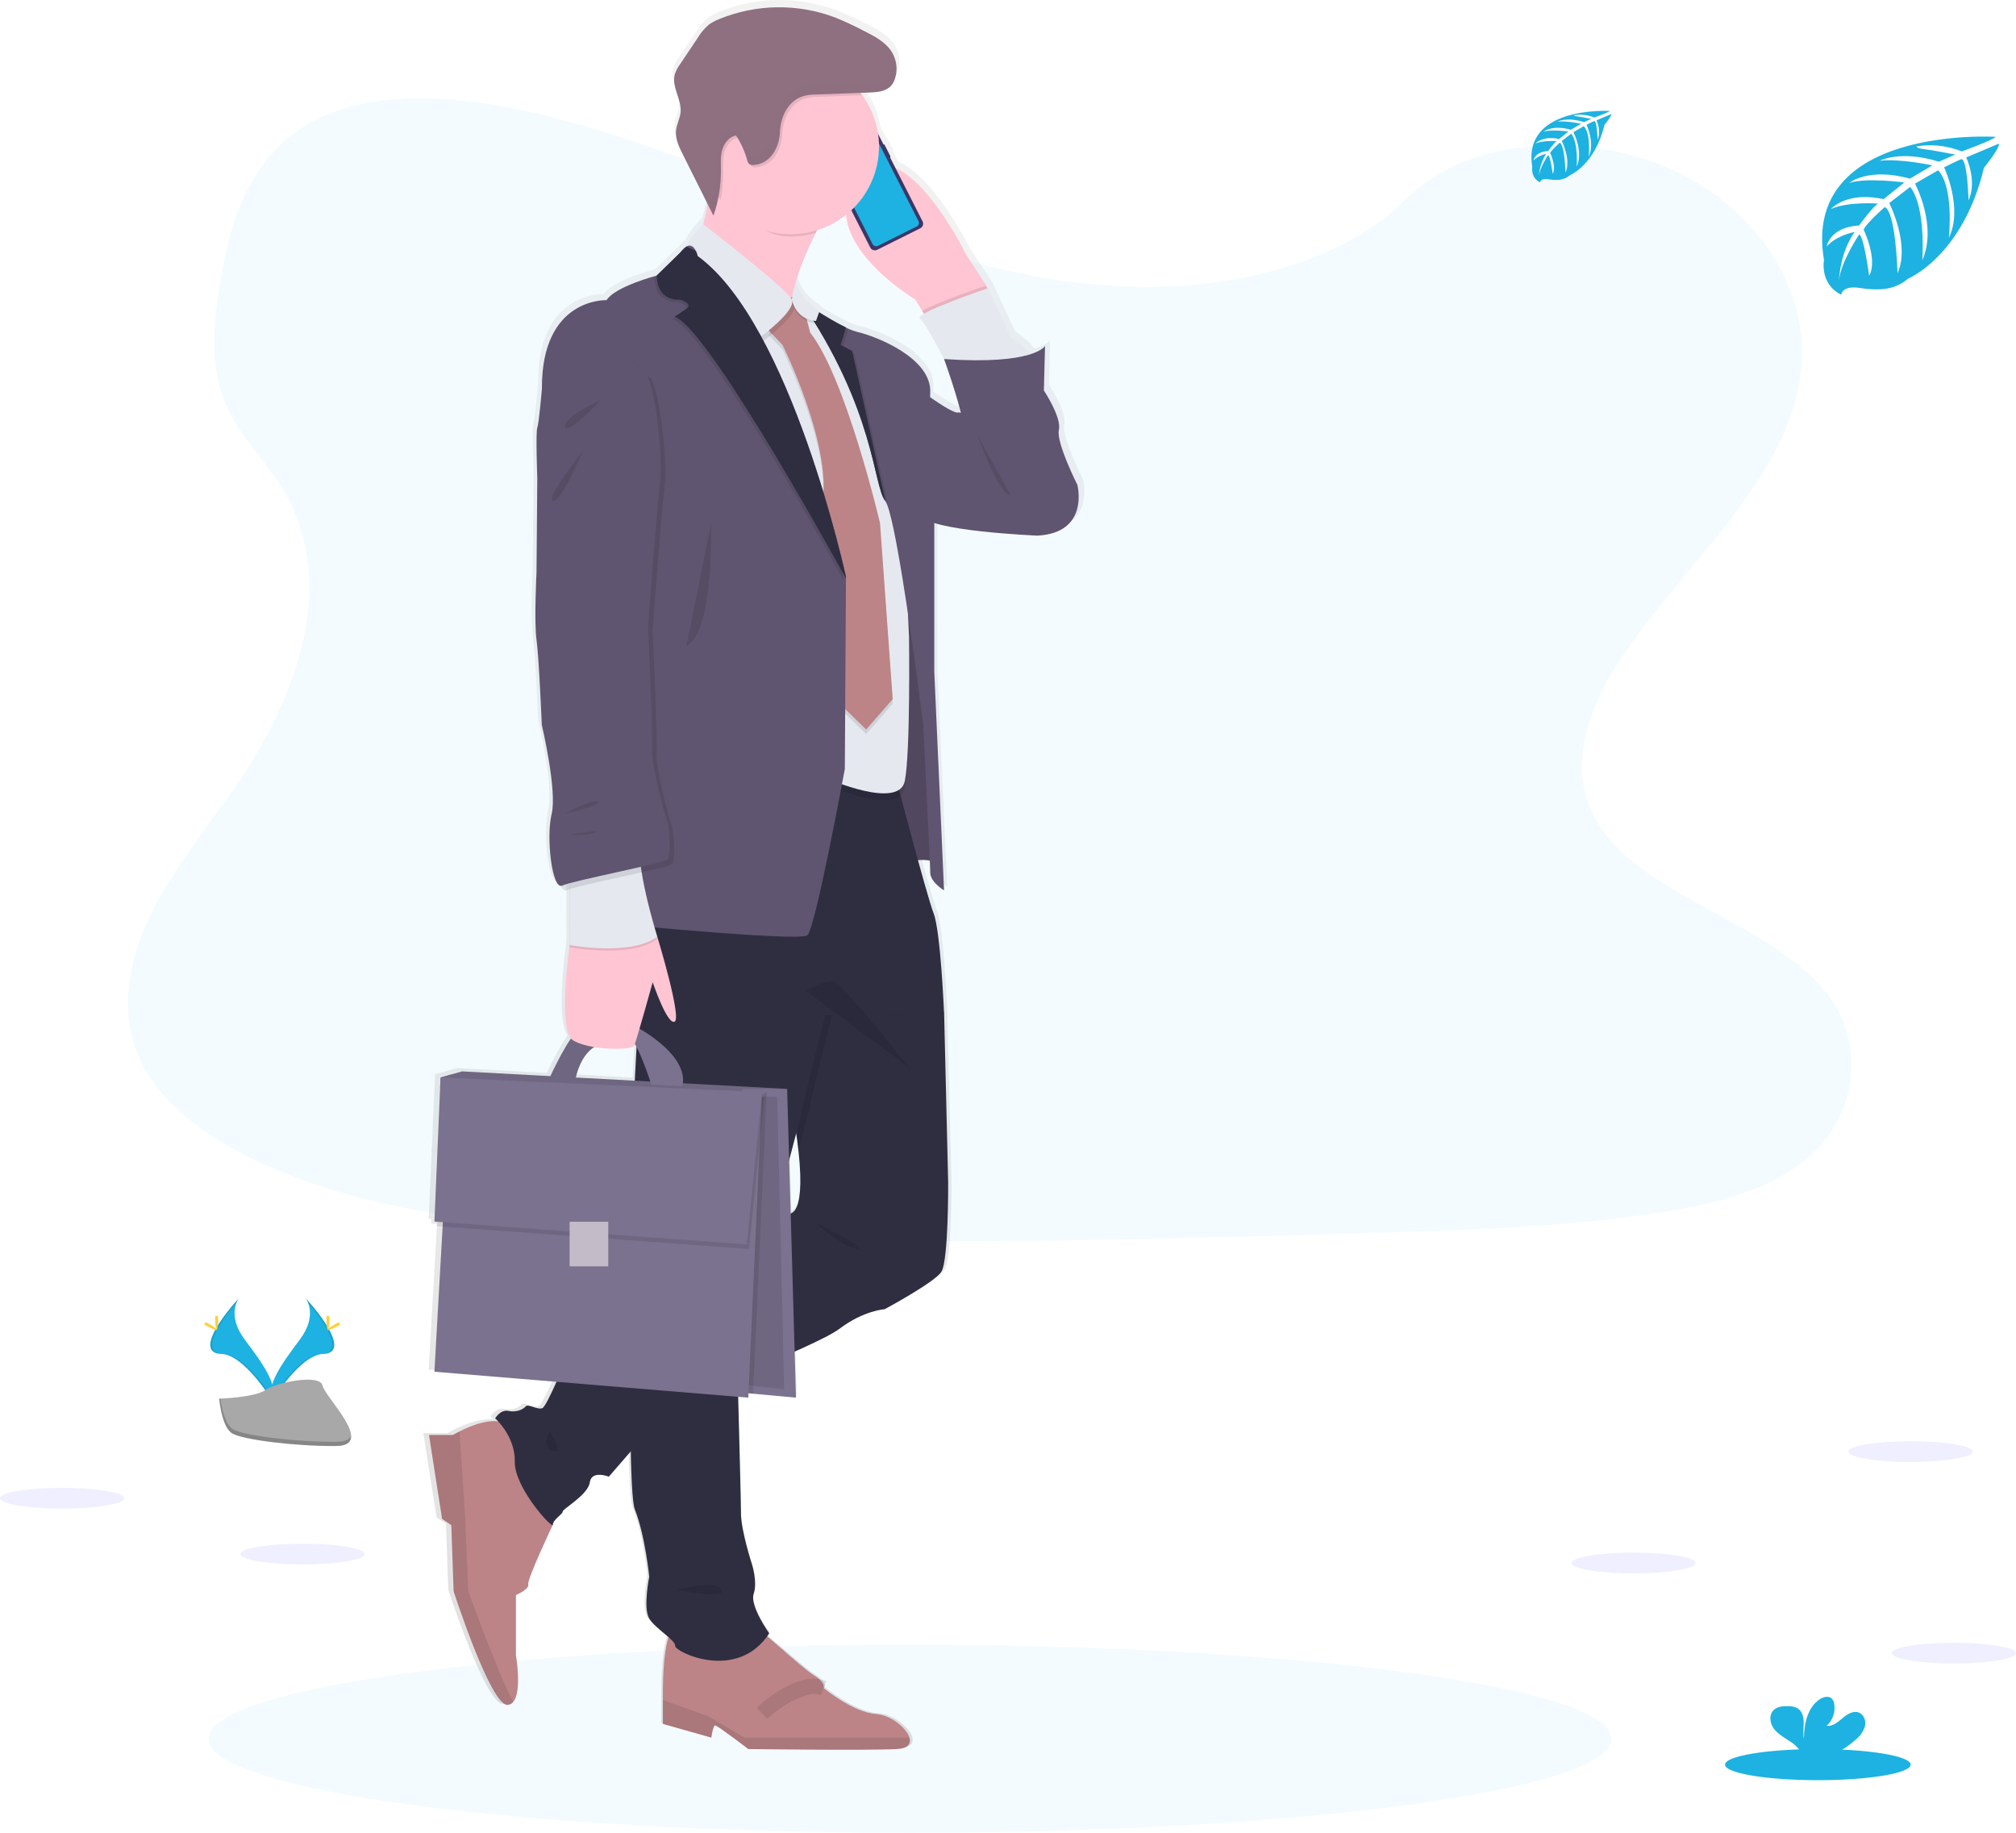 <?xml version="1.0" encoding="UTF-8"?> <svg xmlns="http://www.w3.org/2000/svg" width="132" height="120" viewBox="0 0 132 120" fill="none"> <g clip-path="url(#clip0)"> <path opacity="0.05" d="M73.946 18.769C66.711 18.52 59.82 16.207 53.244 13.678C46.668 11.149 40.143 8.343 33.081 6.995C28.539 6.133 23.345 6.01 19.685 8.422C16.164 10.745 15.025 14.753 14.415 18.472C13.961 21.271 13.683 24.216 14.945 26.835C15.82 28.654 17.375 30.183 18.449 31.926C22.191 37.987 19.546 45.461 15.492 51.38C13.591 54.156 11.385 56.805 9.917 59.765C8.45 62.725 7.77 66.106 9.055 69.122C10.327 72.116 13.36 74.353 16.645 75.933C23.318 79.139 31.18 80.056 38.848 80.575C55.82 81.724 72.882 81.227 89.9 80.724C96.197 80.539 102.523 80.351 108.718 79.387C112.159 78.851 115.712 78.001 118.21 75.943C121.383 73.337 122.166 68.924 120.041 65.655C116.476 60.174 106.624 58.811 104.132 52.928C102.762 49.69 104.17 46.083 106.162 43.081C110.436 36.642 117.601 30.985 117.978 23.616C118.238 18.559 114.793 13.494 109.468 11.1C103.886 8.592 96.144 8.908 92.027 13.059C87.786 17.345 80.334 18.989 73.946 18.769Z" fill="#1DB2E1"></path> <path opacity="0.05" d="M59.575 120C84.944 120 105.509 117.244 105.509 113.843C105.509 110.443 84.944 107.686 59.575 107.686C34.207 107.686 13.642 110.443 13.642 113.843C13.642 117.244 34.207 120 59.575 120Z" fill="#1DB2E1"></path> <path d="M70.912 31.383C70.912 31.383 69.49 28.603 69.682 27.776C69.874 26.95 68.681 25.185 68.681 25.185L68.758 22.256C68.758 22.256 68.594 22.555 67.736 22.817C67.663 22.723 67.584 22.63 67.503 22.542C67.192 22.221 66.846 21.935 66.472 21.69L64.961 18.459L63.5 16.241C63.5 16.241 61.195 11.6 58.815 10.575L58.441 9.849C58.453 9.842 58.462 9.83 58.466 9.817C58.471 9.803 58.469 9.789 58.463 9.776L58.083 9.038C58.076 9.025 58.064 9.015 58.051 9.01C58.037 9.005 58.022 9.005 58.008 9.011L57.644 8.304C57.505 7.388 57.142 6.52 56.587 5.775C56.549 5.723 56.508 5.675 56.469 5.625L57.061 5.604C57.581 5.585 58.161 5.54 58.51 5.155C58.635 5.012 58.728 4.843 58.781 4.661C58.826 4.518 58.855 4.371 58.868 4.222C58.868 4.2 58.868 4.177 58.868 4.156C58.868 4.106 58.868 4.056 58.868 4.007C58.868 3.966 58.868 3.927 58.868 3.887C58.868 3.846 58.868 3.823 58.868 3.791C58.868 3.76 58.852 3.688 58.843 3.641C58.843 3.622 58.843 3.602 58.831 3.583C58.818 3.524 58.802 3.466 58.784 3.409C58.779 3.398 58.776 3.387 58.773 3.375C58.752 3.315 58.729 3.255 58.704 3.197C58.699 3.189 58.696 3.181 58.693 3.173C58.666 3.114 58.636 3.057 58.604 3.002L58.595 2.984C58.584 2.961 58.571 2.938 58.557 2.917C58.148 2.279 57.428 1.906 56.744 1.569C56.105 1.236 55.449 0.936 54.779 0.671C52.288 -0.255 49.536 -0.217 47.073 0.779C46.829 0.87 46.599 0.992 46.386 1.141C46.091 1.389 45.838 1.683 45.639 2.012L44.467 3.727C44.304 3.935 44.176 4.169 44.088 4.418C43.869 5.233 44.557 6.049 44.48 6.889C44.44 7.307 44.214 7.69 44.17 8.108C44.114 8.647 44.366 9.166 44.612 9.653L46.288 12.947C46.199 13.38 46.101 13.823 45.994 14.251C45.221 15.042 44.962 15.473 44.891 15.707L44.868 15.719C44.715 15.816 44.583 15.944 44.481 16.093L42.888 17.626C42.888 17.626 40.12 18.339 39.544 19.242C39.544 19.242 35.2 19.053 35.238 25.065C35.238 25.065 35.046 27.32 34.935 27.621C34.825 27.922 34.935 30.964 34.935 30.964L34.884 37.127C34.884 37.127 34.718 40.396 34.884 41.561C35.05 42.725 35.242 47.159 35.242 47.159C35.242 47.159 36.28 51.48 35.896 53.021C35.528 54.496 35.896 57.721 36.501 57.734C36.616 57.97 36.747 58.085 36.891 58.019C36.953 57.992 37.017 57.969 37.083 57.95V61.632C37.083 61.632 36.335 66.79 37.173 67.771C36.617 68.555 35.964 69.894 35.798 70.246L29.92 69.933L29.172 70.141L28.486 70.331L28.07 79.805L28.237 79.817L28.224 80.106L28.617 80.134L28.07 89.675L36.208 90.338C35.85 91.133 35.434 91.985 35.272 92.068C34.97 92.217 34.311 91.768 34.157 91.954C34.003 92.14 33.542 92.367 33.004 92.253C32.466 92.14 32.12 92.742 32.12 92.742C32.12 92.742 32.199 92.81 32.317 92.938C31.443 92.833 30.339 93.297 29.739 93.596C29.47 93.731 29.302 93.832 29.302 93.832H27.715L28.587 99.343L29.202 99.759L29.353 104.102C29.353 104.102 31.813 111.617 32.941 111.567C33.014 111.565 33.086 111.546 33.151 111.514C33.217 111.481 33.274 111.435 33.32 111.378C33.924 110.687 33.506 108.31 33.506 108.31V104.355C33.506 104.355 34.428 103.953 34.325 103.652C34.222 103.351 35.812 100.059 35.954 99.759C35.958 99.757 35.961 99.753 35.963 99.749C35.965 99.745 35.966 99.74 35.966 99.735C35.966 99.397 36.658 99.021 36.619 98.871C36.579 98.722 38.311 97.781 38.432 96.955C38.553 96.128 39.7 96.579 39.7 96.579L41.16 94.917C41.203 96.943 41.287 98.361 41.43 98.72C42.122 100.45 42.391 103.155 42.391 103.155C42.391 103.155 41.968 105.222 42.391 105.898C42.651 106.312 43.255 106.755 43.676 107.122C43.239 108.433 43.301 111.221 43.301 111.221V112.823L46.53 113.722C46.53 113.722 46.631 112.921 46.785 112.921C46.94 112.921 48.99 114.473 48.99 114.473C48.99 114.473 56.884 114.574 58.882 114.473C59.638 114.436 59.843 114.114 59.727 113.725C59.535 113.076 58.457 112.236 57.499 112.172C55.961 112.072 54.013 110.47 54.013 110.47C54.013 110.47 54.164 110.118 53.347 109.618C52.782 109.273 51.218 107.879 50.251 107.063C50.296 107.002 50.343 106.94 50.386 106.875C50.386 106.875 49.079 105.078 49.35 104.281C49.62 103.485 49.233 102.335 49.233 102.335C49.233 102.335 48.504 100.117 48.504 98.99C48.504 98.275 48.395 94.213 48.316 91.332L48.99 91.388L49.004 91.1L49.306 91.127L52.163 91.388L52.076 88.362C53.453 87.763 54.598 87.207 55.072 86.853C56.686 85.655 58.071 85.575 58.071 85.575C58.071 85.575 61.337 83.847 61.838 83.133C62.338 82.419 62.291 77.234 62.291 77.234L62.022 66.121V66.112C62.022 66.112 61.792 60.74 61.33 59.575C61.161 59.144 60.742 57.706 60.284 56.065C60.547 56.038 60.813 56.049 61.073 56.098C61.09 56.499 61.1 56.775 61.1 56.869C61.1 57.507 62.022 58.049 62.022 58.049L61.369 43.675V33.896C63.382 34.531 68.249 34.728 68.249 34.728C71.757 34.546 70.912 31.383 70.912 31.383ZM51.926 19.034H51.916C51.987 18.657 52.081 18.284 52.195 17.918L51.926 19.034ZM38.716 68.335C39.908 68.53 41.285 68.473 41.389 68.244C41.4 68.222 41.413 68.181 41.432 68.129C41.469 68.195 41.506 68.262 41.543 68.331L41.427 70.499V70.548L37.498 70.339C37.773 69.178 38.293 68.612 38.716 68.335ZM51.813 79.275L51.712 75.763C51.887 75.117 52.044 74.53 52.179 74.027C52.239 74.444 52.291 74.829 52.33 75.184C52.702 78.516 52.153 79.165 51.813 79.275ZM62.995 26.633C62.77 26.718 61.913 26.183 61.1 25.629C61.1 25.527 61.108 25.427 61.112 25.33C61.227 23.037 57.46 21.61 56.307 21.347C56.027 21.275 55.756 21.175 55.497 21.047C54.883 20.746 54.285 20.412 53.708 20.046L53.723 20.002C53.723 20.002 52.236 19.07 52.204 17.906C52.543 16.848 52.971 15.82 53.483 14.832C53.511 14.774 53.543 14.712 53.573 14.654C54.276 14.438 54.932 14.093 55.508 13.639C55.739 16.634 60.112 19.21 60.112 19.21L60.579 19.959L60.689 20.136C60.453 20.273 60.34 20.384 60.42 20.449C60.753 20.712 61.557 22.203 61.889 22.834C61.98 23.005 62.04 23.111 62.04 23.111C62.04 23.111 62.755 25.038 63.164 26.65C63.11 26.628 63.05 26.622 62.992 26.633H62.995Z" fill="url(#paint0_linear)"></path> <path d="M64.685 18.866L64.633 18.933L64.458 19.166L61.096 21.519L60.383 20.357L59.929 19.609C59.929 19.609 53.227 15.626 56.109 11.787C58.991 7.948 63.249 16.653 63.249 16.653L64.685 18.866Z" fill="#FFC5D3"></path> <path d="M57.922 9.487C57.908 9.459 57.874 9.448 57.845 9.462C57.817 9.476 57.806 9.51 57.82 9.538L58.194 10.274C58.208 10.302 58.242 10.313 58.271 10.299C58.299 10.285 58.311 10.251 58.296 10.223L57.922 9.487Z" fill="#3A3768"></path> <path d="M54.086 10.516L54.084 10.516C54.069 10.524 54.062 10.543 54.07 10.559L54.182 10.778C54.19 10.793 54.209 10.8 54.224 10.792L54.226 10.791C54.241 10.783 54.248 10.764 54.24 10.749L54.128 10.53C54.12 10.514 54.101 10.508 54.086 10.516Z" fill="#3A3768"></path> <path d="M54.391 11.035C54.382 11.017 54.36 11.01 54.342 11.019C54.324 11.028 54.317 11.05 54.326 11.067L54.537 11.483C54.546 11.501 54.568 11.508 54.586 11.499C54.604 11.49 54.611 11.469 54.602 11.451L54.391 11.035Z" fill="#3A3768"></path> <path d="M54.717 11.682C54.708 11.665 54.687 11.658 54.67 11.667C54.653 11.676 54.646 11.696 54.655 11.713L54.869 12.136C54.878 12.153 54.899 12.16 54.916 12.151C54.933 12.143 54.94 12.122 54.931 12.105L54.717 11.682Z" fill="#3A3768"></path> <path d="M56.75 8.043L53.926 9.452C53.76 9.535 53.692 9.737 53.776 9.902L56.98 16.206C57.064 16.372 57.268 16.438 57.435 16.355L60.258 14.946C60.425 14.863 60.492 14.661 60.408 14.496L57.204 8.192C57.12 8.026 56.917 7.96 56.75 8.043Z" fill="#3A3768"></path> <path d="M56.389 8.443C56.372 8.451 56.358 8.462 56.346 8.476C56.334 8.489 56.325 8.505 56.32 8.522C56.314 8.539 56.312 8.557 56.313 8.575C56.315 8.593 56.32 8.61 56.328 8.626L56.34 8.651C56.349 8.667 56.354 8.685 56.355 8.703C56.356 8.721 56.354 8.739 56.349 8.756C56.343 8.773 56.334 8.789 56.322 8.803C56.31 8.816 56.296 8.828 56.28 8.836L54.826 9.56C54.81 9.569 54.792 9.574 54.775 9.575C54.757 9.576 54.738 9.574 54.721 9.569C54.704 9.563 54.688 9.554 54.675 9.543C54.661 9.531 54.65 9.516 54.642 9.5L54.628 9.475C54.62 9.459 54.609 9.445 54.595 9.433C54.582 9.421 54.566 9.412 54.549 9.406C54.532 9.401 54.514 9.398 54.496 9.4C54.477 9.401 54.46 9.406 54.444 9.414L54.161 9.556C54.13 9.571 54.103 9.592 54.08 9.618C54.057 9.644 54.04 9.674 54.029 9.706C54.018 9.739 54.014 9.773 54.017 9.807C54.02 9.841 54.029 9.874 54.045 9.905L57.133 15.979C57.165 16.041 57.22 16.087 57.286 16.109C57.353 16.131 57.425 16.125 57.487 16.095L60.023 14.829C60.085 14.798 60.132 14.743 60.154 14.678C60.175 14.612 60.17 14.541 60.139 14.479L57.049 8.401C57.033 8.371 57.012 8.344 56.986 8.321C56.959 8.299 56.929 8.282 56.896 8.271C56.863 8.26 56.829 8.256 56.794 8.259C56.76 8.261 56.726 8.271 56.695 8.286L56.389 8.443Z" fill="#1DB2E1"></path> <path d="M55.544 8.903L55.162 9.094C55.135 9.107 55.124 9.14 55.138 9.166C55.151 9.193 55.184 9.204 55.211 9.19L55.593 9C55.62 8.986 55.63 8.954 55.617 8.927C55.603 8.901 55.571 8.89 55.544 8.903Z" fill="#E6E8EC"></path> <path d="M55.742 8.921C55.776 8.921 55.804 8.894 55.804 8.86C55.804 8.826 55.776 8.798 55.742 8.798C55.708 8.798 55.68 8.826 55.68 8.86C55.68 8.894 55.708 8.921 55.742 8.921Z" fill="#E6E8EC"></path> <path d="M58.565 31.743L57.62 56.856C57.62 56.856 60.794 55.808 61.285 56.594C61.776 57.38 60.756 44.016 60.756 44.016L58.565 31.743Z" fill="#5F5570"></path> <path opacity="0.15" d="M58.565 31.743L57.62 56.856C57.62 56.856 60.794 55.808 61.285 56.594C61.776 57.38 60.756 44.016 60.756 44.016L58.565 31.743Z" fill="black"></path> <path d="M58.716 114.518C56.751 114.619 48.995 114.518 48.995 114.518C48.995 114.518 46.979 112.972 46.828 112.972C46.677 112.972 46.577 113.77 46.577 113.77L43.404 112.871V111.275C43.404 111.275 43.302 106.731 44.259 106.533C45.215 106.336 49.448 106.533 49.448 106.533C49.599 106.484 52.47 109.179 53.276 109.678C54.081 110.176 53.93 110.527 53.93 110.527C53.93 110.527 55.845 112.123 57.356 112.223C58.297 112.286 59.356 113.121 59.545 113.77C59.66 114.161 59.456 114.481 58.716 114.518Z" fill="#BC8487"></path> <path opacity="0.1" d="M58.716 114.518C56.751 114.619 48.995 114.518 48.995 114.518C48.995 114.518 46.979 112.972 46.828 112.972C46.677 112.972 46.577 113.77 46.577 113.77L43.404 112.871V111.307L46.374 112.373L48.742 113.77H59.545C59.66 114.161 59.456 114.481 58.716 114.518Z" fill="black"></path> <g opacity="0.1"> <path d="M49.895 112.174C49.895 112.174 52.313 109.878 53.93 110.527L49.895 112.174Z" fill="black"></path> <path d="M49.895 112.174C49.895 112.174 52.313 109.878 53.93 110.527" stroke="black" stroke-miterlimit="10"></path> </g> <path d="M34.588 103.738C34.689 104.037 33.782 104.437 33.782 104.437V108.379C33.782 108.379 34.193 110.747 33.599 111.437C33.555 111.493 33.499 111.539 33.434 111.571C33.37 111.603 33.3 111.621 33.228 111.624C32.12 111.673 29.702 104.187 29.702 104.187L29.551 99.861L28.947 99.447L28.09 93.956H29.652C29.652 93.956 29.817 93.856 30.082 93.721C30.837 93.339 32.419 92.673 33.279 93.308L36.2 99.828C36.2 99.828 34.488 103.438 34.588 103.738Z" fill="#BC8487"></path> <path opacity="0.1" d="M33.599 111.437C33.555 111.493 33.499 111.539 33.434 111.571C33.37 111.603 33.3 111.621 33.228 111.624C32.12 111.674 29.702 104.187 29.702 104.187L29.551 99.861L28.947 99.447L28.09 93.956H29.652C29.652 93.956 29.817 93.856 30.082 93.721L30.458 99.346L30.659 104.187C30.659 104.187 32.557 109.457 33.599 111.437Z" fill="black"></path> <path d="M61.625 83.288C61.133 83.999 57.922 85.721 57.922 85.721C57.922 85.721 56.562 85.796 54.976 86.993C54.155 87.613 51.304 88.843 48.742 89.886C46.35 90.861 44.209 91.673 44.209 91.673L41.743 94.517L39.865 96.684C39.865 96.684 38.731 96.235 38.618 97.058C38.505 97.882 36.805 98.818 36.842 98.967C36.88 99.117 36.2 99.492 36.2 99.828C36.2 100.165 33.669 97.395 33.707 95.711C33.745 94.026 32.422 92.866 32.422 92.866C32.422 92.866 32.762 92.267 33.291 92.379C33.82 92.492 34.273 92.267 34.425 92.08C34.576 91.893 35.218 92.342 35.52 92.192C35.822 92.042 37.031 89.085 37.031 89.085L41.741 85.954L51.11 79.732L51.542 79.444C51.542 79.444 52.789 80.01 52.283 75.373C52.185 74.475 52.02 73.383 51.769 72.053C50.22 63.856 55.773 62.92 55.773 62.92L60.647 64.529L61.818 66.326V66.335L62.082 77.406C62.082 77.406 62.116 82.576 61.625 83.288Z" fill="#2F2E41"></path> <path opacity="0.1" d="M48.705 88.528C48.705 88.528 48.72 89.06 48.742 89.886C46.35 90.861 44.209 91.672 44.209 91.672L41.743 94.517C41.702 92.159 41.711 89.096 41.743 85.956L51.112 79.733C49.953 83.99 48.705 88.528 48.705 88.528Z" fill="black"></path> <path opacity="0.1" d="M61.813 66.331V66.34L54.485 66.48C54.485 66.48 53.2 71.459 53.011 72.507C52.964 72.764 52.68 73.865 52.278 75.377C52.18 74.479 52.015 73.387 51.765 72.058C50.216 63.86 55.769 62.924 55.769 62.924L60.642 64.534L61.813 66.331Z" fill="black"></path> <path d="M42.509 52.743L41.565 70.71C41.565 70.71 40.885 97.1 41.565 98.822C42.245 100.544 42.509 103.239 42.509 103.239C42.509 103.239 42.093 105.298 42.509 105.972C42.925 106.646 44.247 107.394 44.209 107.769C44.171 108.143 48.251 110.164 50.367 106.945C50.367 106.945 49.082 105.148 49.347 104.362C49.611 103.576 49.233 102.416 49.233 102.416C49.233 102.416 48.516 100.207 48.516 99.08C48.516 97.952 48.251 88.524 48.251 88.524C48.251 88.524 52.369 73.551 52.558 72.502C52.747 71.454 54.031 66.476 54.031 66.476L61.813 66.326C61.813 66.326 61.587 60.973 61.133 59.813C60.68 58.653 58.451 50.155 58.451 50.155L42.509 52.743Z" fill="#2F2E41"></path> <path d="M29.521 70.357L28.846 70.549L28.818 71.21L49.07 71.469V71.209L29.521 70.357Z" fill="#7B728F"></path> <path d="M53.409 15.253C50.462 21.175 52.292 22.413 52.584 22.566C51.959 22.278 43.848 18.502 44.915 17.544C45.608 16.92 46.202 14.204 46.551 12.257C46.758 11.095 46.879 10.207 46.879 10.207L55.391 11.754C54.566 13.072 53.91 14.232 53.409 15.253Z" fill="#FFC5D3"></path> <path opacity="0.1" d="M64.639 18.933L64.464 19.166L61.096 21.519L60.382 20.357C61.42 19.758 64.533 18.71 64.533 18.71L64.639 18.933Z" fill="black"></path> <path d="M67.745 24.331C67.442 25.379 62.342 24.331 62.342 24.331L61.813 23.508C61.813 23.508 61.761 23.403 61.671 23.232C61.345 22.605 60.555 21.119 60.228 20.856C59.813 20.519 64.686 18.872 64.686 18.872L66.179 22.091C66.547 22.336 66.887 22.621 67.192 22.94C67.569 23.346 67.882 23.854 67.745 24.331Z" fill="#E5E8EF"></path> <path d="M59.282 24.813C59.282 24.813 62.305 27.176 62.758 27.005C63.211 26.835 70.54 31.738 70.54 31.738C70.54 31.738 71.371 34.883 67.933 35.07C67.933 35.07 60.642 34.77 60.34 33.722C60.038 32.674 59.282 24.813 59.282 24.813Z" fill="#5F5570"></path> <path opacity="0.1" d="M51.047 20.064L47.76 23.433L52.369 52.481L54.182 51.432C54.182 51.432 58.867 53.491 59.245 51.582C59.622 49.673 59.518 42.149 59.518 42.149L58.905 28.557C58.905 28.557 56.751 23.803 56.751 23.653C56.751 23.503 53.646 21.182 53.646 21.182L52.18 20.059L51.047 20.064Z" fill="black"></path> <path d="M51.047 19.615L47.76 22.984L52.369 52.031L54.182 50.983C54.182 50.983 58.867 53.042 59.245 51.133C59.622 49.224 59.518 41.7 59.518 41.7L58.905 28.107C58.905 28.107 56.751 23.354 56.751 23.204C56.751 23.054 53.646 20.733 53.646 20.733L52.18 19.61L51.047 19.615Z" fill="#E5E8EF"></path> <path opacity="0.1" d="M51.236 20.101L50.329 21.936L51.236 22.883C51.236 22.883 54.485 29.385 53.842 33.24L54.522 45.93L56.713 48.063L58.451 46.075L57.62 34.546C57.62 34.546 55.391 25.038 53.049 22.081L52.369 19.46L51.236 20.101Z" fill="black"></path> <path d="M51.236 19.802L50.329 21.636L51.236 22.584C51.236 22.584 54.485 29.085 53.842 32.941L54.522 45.63L56.713 47.764L58.451 45.776L57.62 34.246C57.62 34.246 55.391 24.738 53.049 21.781L52.369 19.161L51.236 19.802Z" fill="#BC8487"></path> <path opacity="0.1" d="M55.391 11.754C54.566 13.071 53.916 14.232 53.409 15.253C52.874 15.409 52.319 15.488 51.762 15.488C49.894 15.488 48.818 14.208 47.76 12.848C47.518 12.54 46.724 12.612 46.551 12.249C46.758 11.088 46.879 10.2 46.879 10.2L55.391 11.754Z" fill="black"></path> <path d="M57.554 9.598C57.554 10.965 57.061 12.287 56.165 13.326C55.269 14.365 54.028 15.053 52.666 15.266C51.303 15.48 49.908 15.204 48.733 14.489C47.557 13.774 46.677 12.667 46.252 11.367C45.826 10.067 45.883 8.659 46.412 7.397C46.941 6.134 47.908 5.1 49.137 4.481C50.367 3.862 51.779 3.698 53.12 4.018C54.461 4.339 55.643 5.123 56.452 6.23C57.168 7.21 57.554 8.388 57.554 9.598Z" fill="#FFC5D3"></path> <path opacity="0.1" d="M49.913 22.385L45.154 16.695C45.154 16.695 44.714 16.52 46.199 14.979C46.199 14.979 51.654 19.192 51.993 19.908C52.331 20.624 49.913 22.385 49.913 22.385Z" fill="black"></path> <path d="M49.762 22.085L45.002 16.395C45.002 16.395 44.563 16.22 46.048 14.68C46.048 14.68 51.503 18.893 51.842 19.609C52.18 20.324 49.762 22.085 49.762 22.085Z" fill="#E5E8EF"></path> <path d="M61.813 58.298C61.813 58.298 60.907 57.759 60.907 57.122C60.907 56.486 60.453 47.502 60.453 47.502C60.453 47.502 59.789 42.14 59.093 37.879C58.685 35.368 58.267 33.237 57.971 32.815L57.959 32.797C57.165 31.786 57.316 26.845 52.367 19.621C52.434 19.666 54.14 20.852 55.39 21.447C55.644 21.574 55.911 21.674 56.186 21.747C57.319 22.009 61.022 23.431 60.908 25.715C60.795 27.998 61.173 33.239 61.173 33.239V43.979L61.813 58.298Z" fill="#5F5570"></path> <path d="M61.813 23.508C61.813 23.508 63.4 27.85 63.173 28.935C62.947 30.021 66.838 34.288 66.838 34.288L70.54 31.743C70.54 31.743 69.142 28.973 69.331 28.149C69.52 27.326 68.349 25.566 68.349 25.566L68.425 22.65C68.425 22.65 67.745 23.915 61.813 23.508Z" fill="#5F5570"></path> <path opacity="0.1" d="M56.452 6.23L53.581 6.338C53.3 6.336 53.021 6.371 52.75 6.441C51.724 6.754 51.251 7.835 51.213 8.807C51.175 9.779 50.609 10.867 49.51 10.953C49.401 10.971 49.288 10.946 49.197 10.884C49.127 10.81 49.081 10.718 49.064 10.619C48.907 10.053 48.663 9.513 48.342 9.02C47.889 9.101 47.553 9.527 47.435 9.973C47.317 10.42 47.349 10.89 47.351 11.352C47.352 11.94 47.295 12.526 47.18 13.103C46.711 12.5 46.368 11.812 46.171 11.076C45.974 10.341 45.926 9.575 46.03 8.821C46.134 8.068 46.389 7.342 46.778 6.687C47.168 6.032 47.685 5.46 48.3 5.004C48.915 4.549 49.615 4.219 50.359 4.034C51.104 3.849 51.878 3.812 52.637 3.926C53.396 4.04 54.125 4.303 54.78 4.698C55.436 5.094 56.006 5.615 56.457 6.23H56.452Z" fill="black"></path> <path d="M52.6 6.292C52.871 6.221 53.151 6.186 53.431 6.188L56.917 6.059C57.428 6.04 57.998 5.995 58.341 5.619C58.464 5.476 58.555 5.308 58.607 5.127C58.697 4.837 58.723 4.532 58.684 4.232C58.645 3.932 58.542 3.643 58.382 3.385C57.978 2.749 57.271 2.379 56.597 2.038C55.97 1.706 55.326 1.406 54.667 1.139C52.222 0.219 49.514 0.258 47.097 1.247C46.858 1.338 46.632 1.458 46.423 1.605C46.131 1.852 45.883 2.146 45.688 2.473L44.541 4.186C44.383 4.396 44.261 4.629 44.18 4.878C43.964 5.691 44.634 6.504 44.564 7.341C44.525 7.757 44.303 8.139 44.262 8.555C44.208 9.093 44.455 9.604 44.699 10.093L46.715 14.123C47.04 13.183 47.205 12.196 47.203 11.203C47.203 10.74 47.163 10.27 47.287 9.824C47.411 9.378 47.74 8.951 48.194 8.87C48.516 9.363 48.76 9.903 48.918 10.469C48.934 10.569 48.981 10.661 49.051 10.734C49.142 10.797 49.254 10.822 49.363 10.803C50.468 10.718 51.026 9.64 51.066 8.657C51.107 7.675 51.574 6.604 52.6 6.292Z" fill="#8F7080"></path> <path d="M28.846 70.549L30.257 70.149L51.538 71.297L49.196 71.597L28.846 70.549Z" fill="#7B728F"></path> <path opacity="0.1" d="M28.846 70.549L30.257 70.149L51.538 71.297L49.196 71.597L28.846 70.549Z" fill="black"></path> <path d="M52.117 91.511L49.309 91.252L48.324 91.162V75.689L48.584 72.097L48.641 71.297H51.538L52.117 91.511Z" fill="#7B728F"></path> <path opacity="0.1" d="M51.349 90.961L49.11 90.716L48.324 90.63V75.96L48.531 72.555L48.576 71.796H50.887L51.349 90.961Z" fill="black"></path> <path d="M35.992 70.549C35.992 70.549 37.389 67.51 37.976 67.416C38.562 67.322 39.638 67.416 39.638 67.416L39.543 68.297C39.543 68.297 38.107 68.409 37.654 70.785L35.992 70.549Z" fill="#7B728F"></path> <path opacity="0.1" d="M35.992 70.549C35.992 70.549 37.389 67.51 37.976 67.416C38.562 67.322 39.638 67.416 39.638 67.416L39.543 68.297C39.543 68.297 38.107 68.409 37.654 70.785L35.992 70.549Z" fill="black"></path> <path d="M41.413 67.099C41.413 67.099 45.172 68.951 44.681 71.122L42.641 71.01C42.641 71.01 41.658 67.772 40.885 67.603C40.111 67.434 41.413 67.099 41.413 67.099Z" fill="#7B728F"></path> <path d="M55.391 37.77V37.879L55.316 50.347C55.316 50.347 53.389 60.828 52.86 61.24C52.331 61.652 40.733 60.529 40.733 60.529L35.482 25.454C35.445 19.465 39.714 19.652 39.714 19.652C40.28 18.754 43 18.043 43 18.043L44.511 16.583L44.56 16.515C44.66 16.367 44.789 16.24 44.94 16.142C45.252 15.964 45.45 16.199 45.563 16.431C45.614 16.54 45.654 16.654 45.681 16.771C51.802 21.22 55.391 37.77 55.391 37.77Z" fill="#5F5570"></path> <path opacity="0.1" d="M55.24 37.919V38.029C53.341 34.585 46.022 21.537 44.02 20.887L44.791 20.363C44.791 20.363 45.305 20.064 44.36 19.764C44.36 19.764 42.887 19.951 42.849 18.192L44.408 16.665L44.789 16.292L45.412 16.581C45.463 16.69 45.502 16.804 45.53 16.921C51.651 21.369 55.24 37.919 55.24 37.919Z" fill="black"></path> <path d="M55.391 37.77V37.879C53.492 34.435 46.173 21.387 44.171 20.738L44.942 20.214C44.942 20.214 45.456 19.914 44.511 19.615C44.511 19.615 43.038 19.802 43 18.043L44.56 16.515L44.94 16.142L45.563 16.431C45.614 16.54 45.654 16.654 45.681 16.771C51.802 21.22 55.391 37.77 55.391 37.77Z" fill="#2F2E41"></path> <path opacity="0.1" d="M58.123 32.959L58.111 32.941C57.318 31.93 57.469 26.989 52.52 19.764C52.587 19.809 54.293 20.995 55.542 21.591L55.193 22.732L55.949 23.132L58.123 32.959Z" fill="black"></path> <path d="M57.972 32.809L57.96 32.791C57.167 31.78 57.318 26.839 52.369 19.615C52.435 19.66 54.142 20.846 55.391 21.442L55.042 22.582L55.798 22.982L57.972 32.809Z" fill="#2F2E41"></path> <path opacity="0.1" d="M52.151 18.462L51.842 19.759C51.842 19.759 52.068 21.057 53.427 21.169L53.646 20.55C53.646 20.55 52.18 19.619 52.151 18.462Z" fill="black"></path> <path d="M52.151 18.312L51.842 19.609C51.842 19.609 52.068 20.907 53.427 21.019L53.646 20.401C53.646 20.401 52.18 19.469 52.151 18.312Z" fill="#E5E8EF"></path> <path opacity="0.1" d="M50.198 71.507L49.309 91.252L48.324 91.162V75.689L48.584 72.097L50.198 71.507Z" fill="black"></path> <path d="M29.048 79.132L28.444 89.813L48.995 91.511L49.895 71.507L29.048 79.132Z" fill="#7B728F"></path> <path opacity="0.1" d="M28.595 80.281L28.997 70.848L50.047 71.806L49.045 81.778L28.595 80.281Z" fill="black"></path> <path d="M28.444 79.982L28.846 70.549L49.895 71.507L48.894 81.479L28.444 79.982Z" fill="#7B728F"></path> <path d="M39.827 79.993H37.296V82.913H39.827V79.993Z" fill="#C3BBC8"></path> <path d="M37.673 60.865L37.296 61.876C37.296 61.876 36.502 67.416 37.485 68.09C38.467 68.764 41.376 68.801 41.527 68.464C41.678 68.127 42.736 64.309 42.736 64.309C42.736 64.309 43.68 67.117 44.171 66.892C44.662 66.668 43.038 61.331 43.038 61.331L37.673 60.865Z" fill="#FFC5D3"></path> <path opacity="0.1" d="M37.296 56.673V62.026C37.296 62.026 41.3 62.775 43.038 61.481C43.038 61.481 41.413 56.299 42.018 54.989C42.622 53.678 37.296 56.673 37.296 56.673Z" fill="black"></path> <path d="M37.296 56.523V61.876C37.296 61.876 41.3 62.625 43.038 61.331C43.038 61.331 41.413 56.149 42.018 54.839C42.622 53.529 37.296 56.523 37.296 56.523Z" fill="#E5E8EF"></path> <path opacity="0.1" d="M36.842 25.192L35.785 25.754C35.785 25.754 35.596 28 35.482 28.299C35.369 28.599 35.482 31.631 35.482 31.631L35.431 37.77C35.431 37.77 35.268 41.026 35.431 42.187C35.594 43.347 35.777 47.764 35.777 47.764C35.777 47.764 36.799 52.069 36.421 53.603C36.043 55.138 36.459 58.582 37.101 58.282C37.743 57.983 43.674 56.823 43.976 56.598C44.279 56.373 44.127 54.277 43.976 54.015C43.825 53.753 42.919 50.197 42.994 49.374C43.07 48.55 42.73 41.326 42.73 41.326C42.73 41.326 43.296 33.614 43.523 31.818C43.75 30.021 43.07 24.743 42.465 24.668C41.861 24.593 40.091 20.513 36.842 25.192Z" fill="black"></path> <path d="M36.54 24.893L35.482 25.454C35.482 25.454 35.294 27.7 35.18 28C35.067 28.299 35.18 31.331 35.18 31.331L35.129 37.47C35.129 37.47 34.965 40.727 35.129 41.887C35.292 43.047 35.475 47.465 35.475 47.465C35.475 47.465 36.496 51.769 36.118 53.304C35.741 54.839 36.156 58.283 36.798 57.983C37.441 57.684 43.372 56.523 43.674 56.299C43.976 56.074 43.825 53.978 43.674 53.716C43.523 53.454 42.616 49.898 42.692 49.074C42.767 48.251 42.427 41.026 42.427 41.026C42.427 41.026 42.994 33.315 43.221 31.518C43.447 29.721 42.767 24.444 42.163 24.369C41.559 24.294 39.789 20.214 36.54 24.893Z" fill="#5F5570"></path> <g opacity="0.1"> <path opacity="0.1" d="M47.966 8.308C47.512 8.389 47.177 8.816 47.059 9.262C46.941 9.708 46.973 10.179 46.974 10.641C46.977 11.635 46.813 12.621 46.488 13.561L44.471 9.532C44.431 9.452 44.39 9.37 44.351 9.288C44.444 9.565 44.56 9.834 44.697 10.093L46.715 14.123C47.039 13.183 47.204 12.196 47.201 11.203C47.201 10.74 47.163 10.27 47.286 9.824C47.408 9.378 47.739 8.951 48.192 8.87C48.339 9.097 48.469 9.334 48.584 9.578C48.43 9.132 48.223 8.705 47.966 8.308Z" fill="black"></path> <path opacity="0.1" d="M58.418 3.45C58.507 3.818 58.494 4.203 58.382 4.565C58.329 4.746 58.238 4.914 58.114 5.058C57.771 5.434 57.208 5.479 56.691 5.498L53.206 5.627C52.925 5.625 52.645 5.66 52.374 5.73C51.349 6.043 50.875 7.124 50.837 8.096C50.799 9.068 50.232 10.156 49.134 10.242C49.024 10.26 48.912 10.235 48.821 10.173C48.856 10.27 48.889 10.369 48.918 10.472C48.933 10.572 48.979 10.664 49.049 10.737C49.14 10.8 49.253 10.824 49.362 10.806C50.468 10.721 51.024 9.643 51.065 8.66C51.106 7.678 51.577 6.608 52.602 6.295C52.873 6.224 53.154 6.189 53.434 6.191L56.919 6.062C57.43 6.043 57.999 5.998 58.343 5.622C58.466 5.479 58.557 5.311 58.61 5.13C58.696 4.852 58.723 4.559 58.69 4.27C58.657 3.981 58.564 3.702 58.418 3.45Z" fill="black"></path> </g> <path opacity="0.1" d="M52.744 64.862C52.744 64.862 54.052 64.188 54.557 64.225C55.062 64.263 59.594 69.974 59.594 69.974L52.744 64.862Z" fill="black"></path> <path opacity="0.1" d="M39.321 26.213C39.321 26.213 36.928 27.225 36.992 27.925C37.055 28.624 39.321 26.213 39.321 26.213Z" fill="black"></path> <path opacity="0.1" d="M38.156 29.523C38.156 29.523 35.646 32.703 36.2 32.809C36.755 32.915 38.156 29.523 38.156 29.523Z" fill="black"></path> <path opacity="0.1" d="M46.551 34.288C46.551 34.288 46.781 41.401 44.94 42.299L46.551 34.288Z" fill="black"></path> <path opacity="0.1" d="M36.986 53.279C36.986 53.279 38.757 52.281 39.163 52.48C39.57 52.68 36.986 53.279 36.986 53.279Z" fill="black"></path> <path opacity="0.1" d="M37.296 54.658C37.296 54.658 38.414 54.737 38.944 54.508C39.475 54.279 37.296 54.658 37.296 54.658Z" fill="black"></path> <path opacity="0.1" d="M63.989 28.468C63.989 28.468 65.377 32.417 66.176 32.417L63.989 28.468Z" fill="black"></path> <path opacity="0.1" d="M44.263 104.088C44.263 104.088 46.866 103.389 47.249 104.088C47.633 104.787 44.263 104.088 44.263 104.088Z" fill="black"></path> <path opacity="0.1" d="M35.992 93.721C35.992 93.721 35.343 94.705 36.2 95.004C37.057 95.303 35.992 93.721 35.992 93.721Z" fill="black"></path> <path opacity="0.1" d="M53.276 79.993C53.276 79.993 55.24 81.727 56.168 81.778C57.096 81.829 53.276 79.993 53.276 79.993Z" fill="black"></path> <path d="M130.651 8.958C130.651 8.958 117.929 8.193 119.428 17.027C119.428 17.027 119.125 18.589 120.558 19.299C120.558 19.299 120.581 18.643 121.863 18.866C122.32 18.941 122.783 18.963 123.245 18.932C123.867 18.89 124.46 18.649 124.933 18.245C124.933 18.245 128.509 16.782 129.9 10.989C129.9 10.989 130.929 9.725 130.888 9.4L128.741 10.309C128.741 10.309 129.475 11.844 128.892 13.12C128.892 13.12 128.822 10.364 128.41 10.424C128.325 10.438 127.293 10.956 127.293 10.956C127.293 10.956 128.556 13.63 127.603 15.572C127.603 15.572 127.965 12.278 126.9 11.149L125.389 12.023C125.389 12.023 126.865 14.784 125.865 17.038C125.865 17.038 126.122 13.582 125.072 12.236L123.702 13.295C123.702 13.295 125.088 16.017 124.243 17.885C124.243 17.885 124.133 13.862 123.405 13.558C123.405 13.558 122.208 14.606 122.025 15.034C122.025 15.034 122.974 17.011 122.385 18.053C122.385 18.053 122.024 15.373 121.727 15.358C121.727 15.358 120.534 17.134 120.41 18.352C120.41 18.352 120.461 16.541 121.439 15.189C121.439 15.189 120.284 15.385 119.61 16.128C119.61 16.128 119.796 14.871 121.726 14.762C121.726 14.762 122.711 13.414 122.976 13.332C122.976 13.332 121.049 13.173 119.881 13.685C119.881 13.685 120.91 12.501 123.329 13.04L124.689 11.947C124.689 11.947 122.152 11.603 121.078 11.983C121.078 11.983 122.315 10.935 125.053 11.698L126.525 10.826C126.525 10.826 124.363 10.364 123.075 10.526C123.075 10.526 124.435 9.8 126.956 10.588L128.014 10.119C128.014 10.119 126.43 9.81 125.966 9.762C125.502 9.715 125.477 9.586 125.477 9.586C126.48 9.42 127.511 9.534 128.453 9.914C128.453 9.914 130.69 9.092 130.651 8.958Z" fill="#1DB2E1"></path> <path d="M105.398 7.265C105.398 7.265 99.656 6.922 100.327 10.914C100.327 10.914 100.193 11.619 100.838 11.94C100.838 11.94 100.849 11.64 101.427 11.743C101.634 11.778 101.844 11.789 102.053 11.773C102.332 11.753 102.597 11.643 102.808 11.462C102.808 11.462 104.424 10.8 105.052 8.183C105.052 8.183 105.518 7.612 105.506 7.466L104.533 7.876C104.533 7.876 104.864 8.569 104.604 9.146C104.604 9.146 104.572 7.901 104.385 7.93C104.347 7.93 103.881 8.171 103.881 8.171C103.881 8.171 104.451 9.379 104.02 10.257C104.02 10.257 104.185 8.768 103.703 8.258L103.021 8.653C103.021 8.653 103.688 9.9 103.236 10.918C103.236 10.918 103.352 9.357 102.878 8.749L102.26 9.228C102.26 9.228 102.885 10.457 102.503 11.302C102.503 11.302 102.453 9.484 102.125 9.346C102.125 9.346 101.584 9.819 101.501 10.014C101.501 10.014 101.93 10.912 101.665 11.378C101.665 11.378 101.501 10.167 101.362 10.161C101.362 10.161 100.823 10.963 100.767 11.508C100.793 11 100.954 10.507 101.232 10.08C100.921 10.138 100.634 10.285 100.406 10.504C100.406 10.504 100.49 9.936 101.365 9.887C101.365 9.887 101.811 9.277 101.93 9.241C101.93 9.241 101.06 9.168 100.531 9.4C100.531 9.4 100.997 8.866 102.089 9.101L102.694 8.607C102.694 8.607 101.547 8.457 101.062 8.623C101.062 8.623 101.621 8.15 102.857 8.494L103.523 8.1C103.523 8.1 102.545 7.892 101.964 7.967C101.964 7.967 102.577 7.639 103.718 7.994L104.193 7.783C104.193 7.783 103.478 7.644 103.268 7.621C103.058 7.599 103.047 7.542 103.047 7.542C103.501 7.468 103.966 7.52 104.392 7.692C104.392 7.692 105.417 7.328 105.398 7.265Z" fill="#1DB2E1"></path> <path opacity="0.1" d="M127.931 108.918C130.178 108.918 132 108.613 132 108.237C132 107.861 130.178 107.556 127.931 107.556C125.683 107.556 123.861 107.861 123.861 108.237C123.861 108.613 125.683 108.918 127.931 108.918Z" fill="#6C63FF"></path> <path opacity="0.1" d="M4.069 98.777C6.317 98.777 8.139 98.472 8.139 98.096C8.139 97.72 6.317 97.415 4.069 97.415C1.822 97.415 0 97.72 0 98.096C0 98.472 1.822 98.777 4.069 98.777Z" fill="#6C63FF"></path> <path opacity="0.1" d="M125.099 95.723C127.346 95.723 129.168 95.418 129.168 95.041C129.168 94.665 127.346 94.36 125.099 94.36C122.851 94.36 121.029 94.665 121.029 95.041C121.029 95.418 122.851 95.723 125.099 95.723Z" fill="#6C63FF"></path> <path opacity="0.1" d="M19.809 102.432C22.057 102.432 23.879 102.127 23.879 101.751C23.879 101.375 22.057 101.07 19.809 101.07C17.562 101.07 15.74 101.375 15.74 101.751C15.74 102.127 17.562 102.432 19.809 102.432Z" fill="#6C63FF"></path> <path opacity="0.1" d="M106.959 103.018C109.207 103.018 111.029 102.713 111.029 102.336C111.029 101.96 109.207 101.655 106.959 101.655C104.712 101.655 102.89 101.96 102.89 102.336C102.89 102.713 104.712 103.018 106.959 103.018Z" fill="#6C63FF"></path> <path d="M119.024 116.556C122.38 116.556 125.1 116.1 125.1 115.538C125.1 114.976 122.38 114.52 119.024 114.52C115.668 114.52 112.948 114.976 112.948 115.538C112.948 116.1 115.668 116.556 119.024 116.556Z" fill="#1DB2E1"></path> <path d="M121.536 113.873C121.812 113.649 122.014 113.347 122.114 113.008C122.19 112.663 122.042 112.259 121.709 112.126C121.338 111.985 120.94 112.239 120.639 112.497C120.339 112.755 119.993 113.05 119.598 112.996C119.801 112.813 119.953 112.582 120.039 112.325C120.125 112.067 120.143 111.791 120.089 111.525C120.072 111.415 120.024 111.311 119.952 111.226C119.746 111.007 119.372 111.102 119.125 111.274C118.34 111.822 118.12 112.879 118.116 113.831C118.037 113.487 118.104 113.129 118.101 112.783C118.098 112.437 118.003 112.034 117.702 111.852C117.516 111.753 117.308 111.704 117.097 111.709C116.744 111.697 116.351 111.732 116.111 111.988C115.808 112.305 115.889 112.84 116.148 113.186C116.408 113.532 116.806 113.755 117.171 113.997C117.464 114.17 117.714 114.406 117.901 114.688C117.924 114.726 117.943 114.767 117.956 114.81H120.171C120.666 114.56 121.125 114.245 121.536 113.873Z" fill="#1DB2E1"></path> <path d="M20.019 85.005C20.019 85.005 20.85 86.08 19.637 87.7C18.424 89.32 17.423 90.695 17.823 91.707C17.823 91.707 19.655 88.691 21.148 88.649C22.641 88.608 21.659 86.823 20.019 85.005Z" fill="#1DB2E1"></path> <path opacity="0.1" d="M20.019 85.005C20.092 85.109 20.149 85.222 20.188 85.342C21.642 87.034 22.417 88.614 21.02 88.654C19.718 88.69 18.157 90.996 17.783 91.578C17.795 91.623 17.81 91.668 17.827 91.711C17.827 91.711 19.658 88.696 21.151 88.654C22.644 88.612 21.659 86.823 20.019 85.005Z" fill="black"></path> <path d="M21.562 86.379C21.562 86.758 21.52 87.065 21.467 87.065C21.414 87.065 21.372 86.766 21.372 86.379C21.372 85.993 21.424 86.179 21.477 86.179C21.53 86.179 21.562 86.001 21.562 86.379Z" fill="#FFD037"></path> <path d="M22.092 86.832C21.757 87.013 21.464 87.122 21.44 87.077C21.416 87.032 21.665 86.847 22 86.665C22.336 86.484 22.204 86.616 22.228 86.665C22.253 86.715 22.428 86.652 22.092 86.832Z" fill="#FFD037"></path> <path d="M15.636 85.005C15.636 85.005 14.804 86.08 16.018 87.7C17.231 89.32 18.232 90.695 17.831 91.707C17.831 91.707 16.001 88.691 14.507 88.649C13.012 88.608 13.996 86.823 15.636 85.005Z" fill="#1DB2E1"></path> <path opacity="0.1" d="M15.635 85.005C15.563 85.109 15.505 85.222 15.465 85.342C14.011 87.034 13.237 88.614 14.634 88.654C15.936 88.69 17.497 90.996 17.872 91.578C17.86 91.624 17.845 91.668 17.826 91.711C17.826 91.711 15.997 88.696 14.502 88.654C13.008 88.612 13.996 86.823 15.635 85.005Z" fill="black"></path> <path d="M14.091 86.379C14.091 86.758 14.135 87.065 14.188 87.065C14.241 87.065 14.283 86.766 14.283 86.379C14.283 85.993 14.23 86.179 14.177 86.179C14.124 86.179 14.091 86.001 14.091 86.379Z" fill="#FFD037"></path> <path d="M13.564 86.832C13.899 87.013 14.191 87.122 14.216 87.077C14.242 87.032 13.99 86.847 13.654 86.665C13.319 86.484 13.452 86.616 13.426 86.665C13.4 86.715 13.227 86.652 13.564 86.832Z" fill="#FFD037"></path> <path d="M14.355 91.575C14.355 91.575 16.677 91.505 17.378 91.011C18.079 90.516 20.948 89.928 21.121 90.72C21.293 91.512 24.61 94.656 21.99 94.677C19.369 94.698 15.9 94.273 15.202 93.851C14.504 93.429 14.355 91.575 14.355 91.575Z" fill="#A8A8A8"></path> <path opacity="0.2" d="M22.035 94.402C19.415 94.423 15.945 93.998 15.247 93.576C14.717 93.255 14.504 92.104 14.433 91.572H14.355C14.355 91.572 14.507 93.427 15.2 93.848C15.894 94.269 19.368 94.695 21.988 94.675C22.744 94.675 23.005 94.402 22.991 94.007C22.886 94.248 22.597 94.398 22.035 94.402Z" fill="black"></path> </g> <defs> <linearGradient id="paint0_linear" x1="49.359" y1="114.518" x2="49.359" y2="-8.97118e-05" gradientUnits="userSpaceOnUse"> <stop stop-color="#808080" stop-opacity="0.25"></stop> <stop offset="0.54" stop-color="#808080" stop-opacity="0.12"></stop> <stop offset="1" stop-color="#808080" stop-opacity="0.1"></stop> </linearGradient> <clipPath id="clip0"> <rect width="132" height="120" fill="white"></rect> </clipPath> </defs> </svg> 